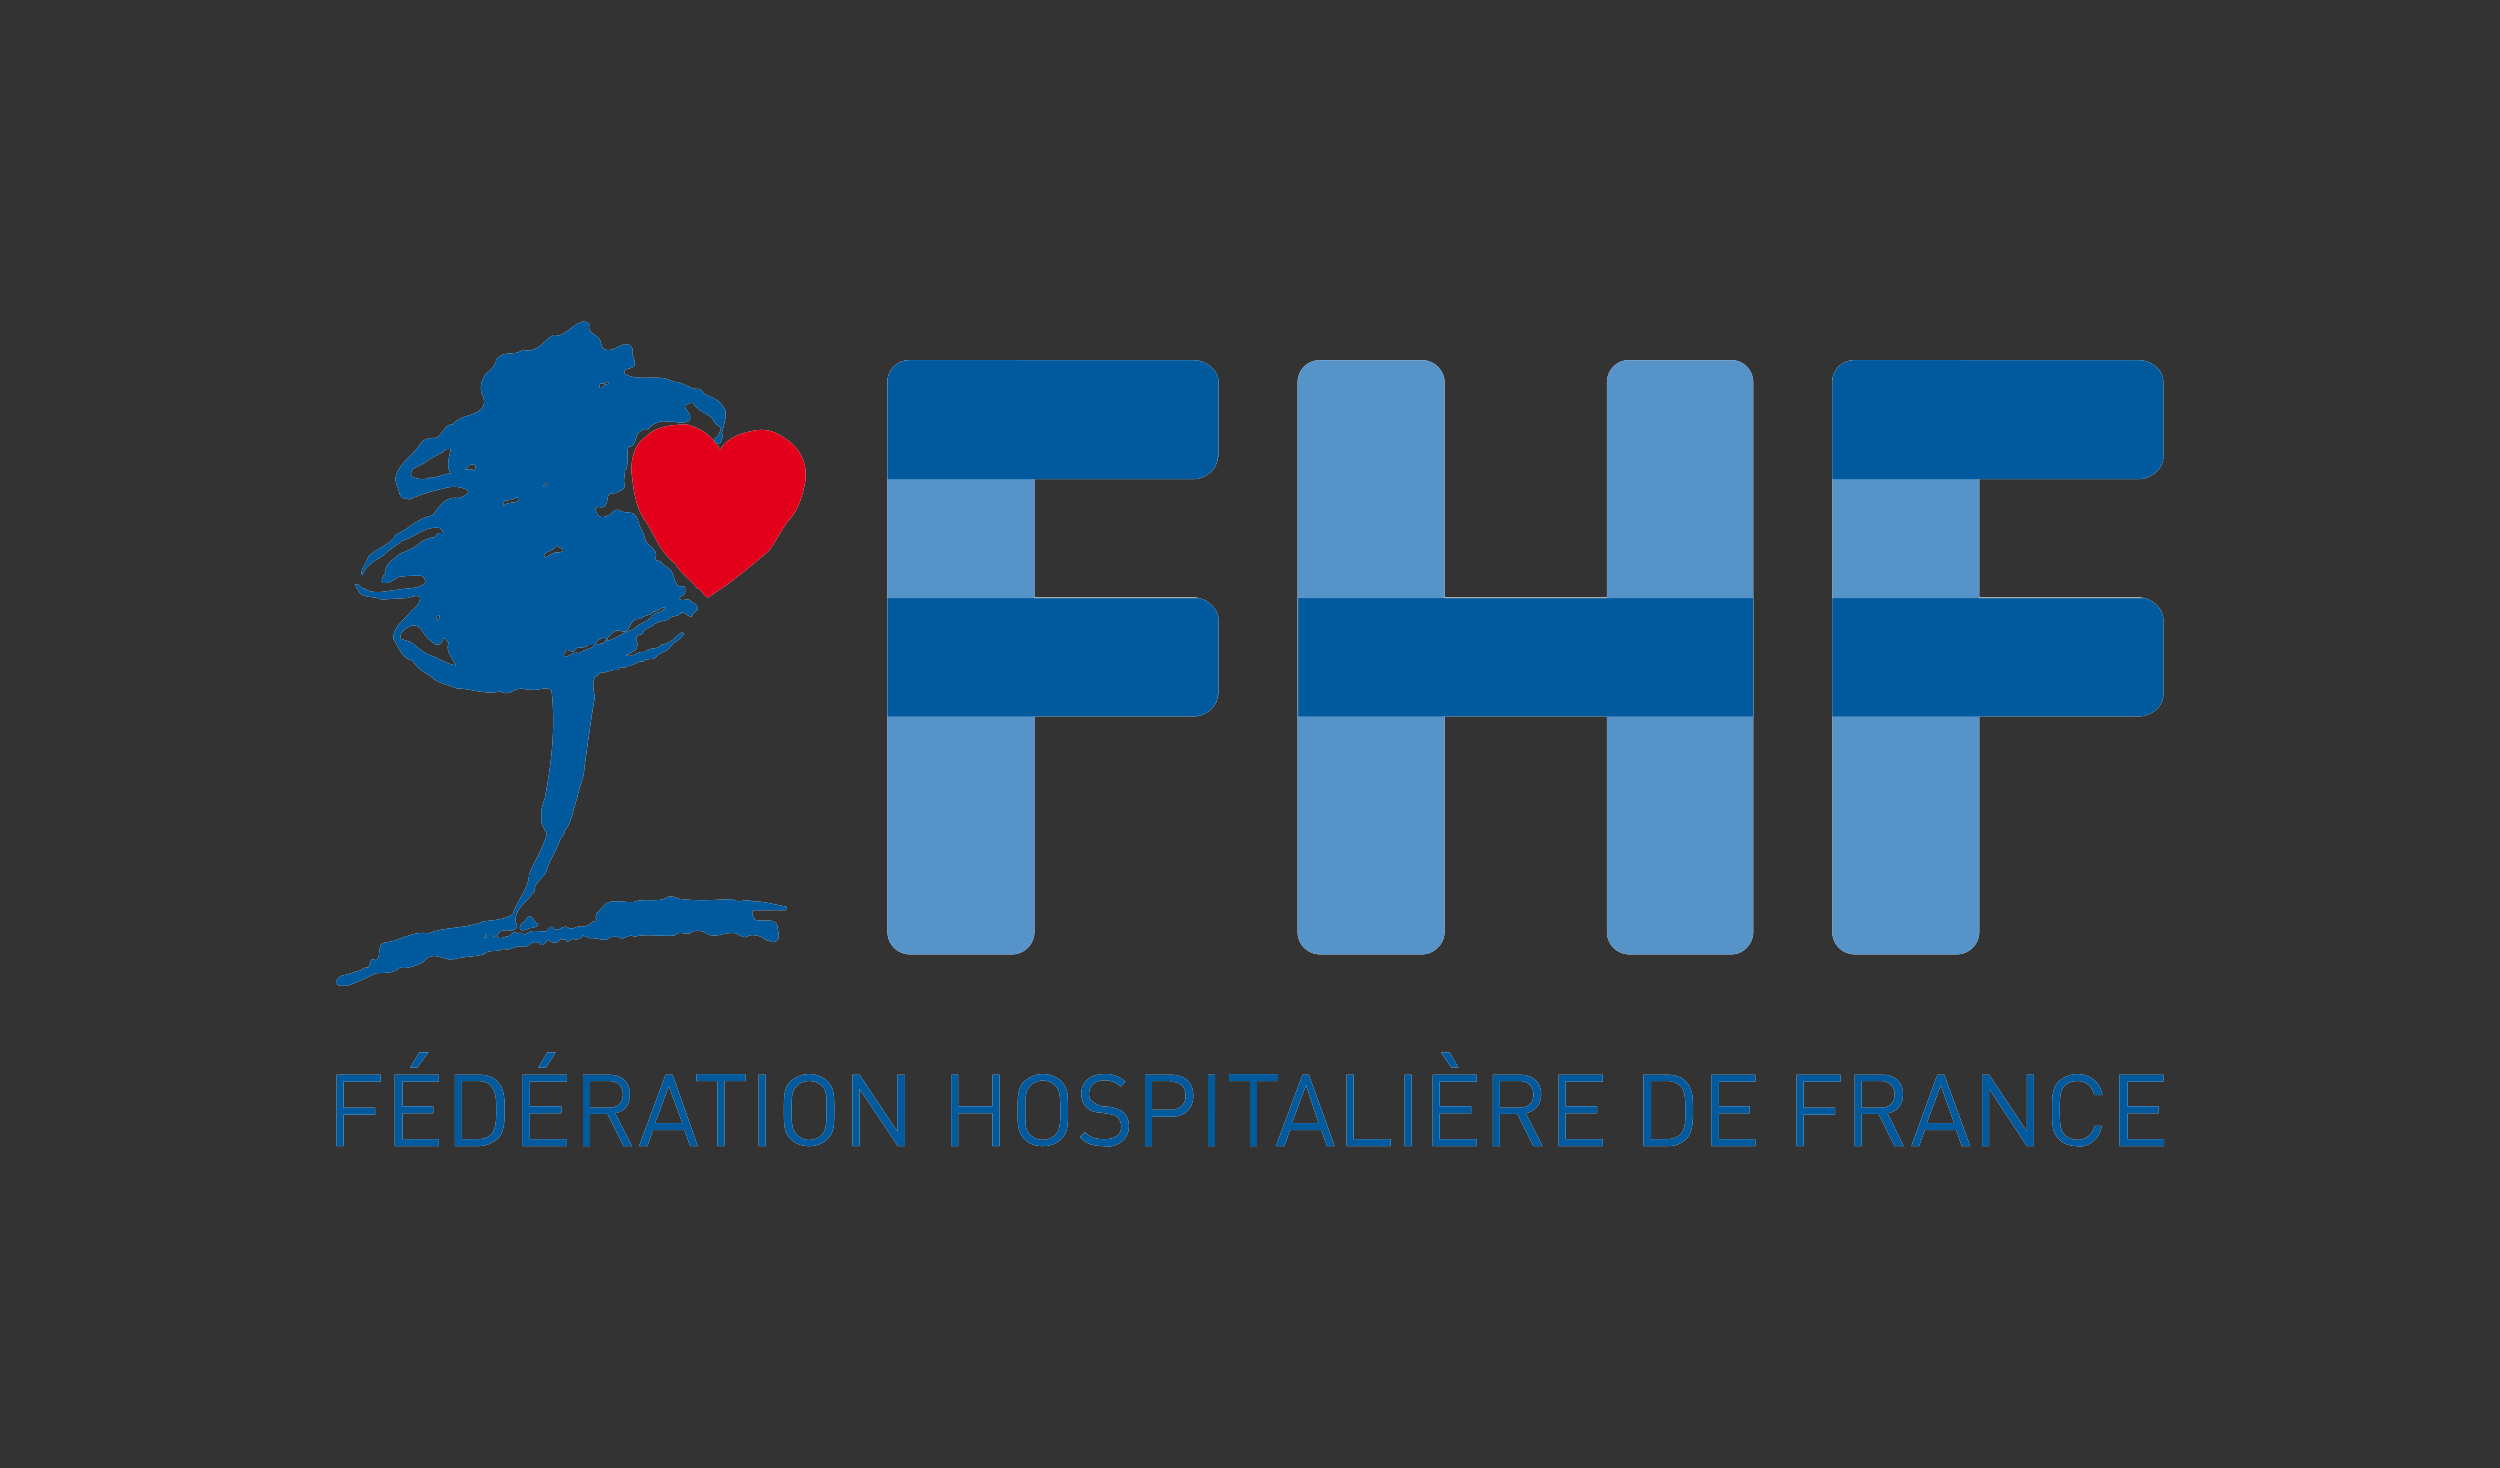 <svg xmlns="http://www.w3.org/2000/svg" viewBox="0 0 446.5 262.2"><rect x="0" y="0" width="446.5" height="262.2" fill="#333333" stroke="none"/><defs><clipPath id="a"><path d="M0 209.8h357.2V0H0v209.8z"/></clipPath><clipPath id="b"><path d="M0 209.8h357.2V0H0v209.8z"/></clipPath><clipPath id="c"><path d="M126.8 158.3h47.3v-17h-47.3v17z"/></clipPath><clipPath id="d"><path d="M126.8 124.3h47.3v-17h-47.3v17z"/></clipPath><clipPath id="e"><path d="M261.8 158.3h47.3v-17h-47.3v17z"/></clipPath><clipPath id="f"><path d="M261.8 124.3h47.3v-17h-47.3v17z"/></clipPath><clipPath id="g"><path d="M185.4 124.3h65.1v-17h-65v17z"/></clipPath></defs><g clip-path="url(#a)" transform="matrix(1.25 0 0 -1.25 0 262.2)"><path d="M203.2 158.3c1.7 0 3.2-1.4 3.2-3.2V76.6c0-1.7-1.5-3.2-3.2-3.2h-14.6a3.2 3.2 0 00-3.2 3.2v78.5c0 1.8 1.4 3.2 3.2 3.2h14.6zM247.4 158.3c1.7 0 3.1-1.4 3.1-3.2V76.6c0-1.7-1.4-3.2-3.1-3.2h-14.7a3.2 3.2 0 00-3.1 3.2v78.5c0 1.8 1.4 3.2 3.1 3.2h14.7zM144.6 158.3c1.8 0 3.2-1.4 3.2-3.2V76.6c0-1.7-1.4-3.2-3.2-3.2H130a3.2 3.2 0 00-3.2 3.2v78.5c0 1.8 1.4 3.2 3.2 3.2h14.6z" fill="#fff"/><path d="M174 144.5c0-1.7-1.7-3.2-3.4-3.2h-43.8v13.9c0 1.7 1.4 3.1 3.2 3.1h40.6c1.7 0 3.5-1.4 3.5-3.1v-10.7zM174 110.5c0-1.7-1.7-3.1-3.4-3.1h-43.8v17h43.8c1.7 0 3.5-1.5 3.5-3.2v-10.7zM279.6 158.3c1.8 0 3.2-1.4 3.2-3.2V76.6c0-1.7-1.4-3.2-3.2-3.2H265a3.2 3.2 0 00-3.2 3.2v78.5c0 1.8 1.4 3.2 3.2 3.2h14.6z" fill="#fff"/><path d="M309.1 144.5c0-1.7-1.7-3.2-3.5-3.2h-43.8v13.9c0 1.7 1.4 3.1 3.2 3.1h40.6c1.8 0 3.5-1.4 3.5-3.1v-10.7zM309.1 110.5c0-1.7-1.7-3.1-3.5-3.1h-43.8v17h43.8c1.8 0 3.5-1.5 3.5-3.2v-10.7zM250.5 107.4h-65v17h65v-17zM49.1 55.3v-3.8h4.5v-1h-4.5V46h-1v10.2h6.3v-1h-5.3zM59.6 57.2h-1l1.3 2.2h1.3l-1.6-2.2zM56.4 46v10.2h6.3v-1h-5.2v-3.5h4.4v-1h-4.4V47h5.2v-1h-6.3zM70.3 54.5c-.5.6-1.2.8-2 .8H66V47h2.2c.8 0 1.5.2 2 .7.7.8.7 2.3.7 3.5s0 2.6-.7 3.3m.8-7.5c-.7-.6-1.6-1-2.6-1H65v10.2h3.5c1 0 2-.3 2.6-1 1-1 1-2.5 1-4s0-3.2-1-4.2M77.9 57.2h-1l1.3 2.2h1.2L78 57.2zM74.6 46v10.2H81v-1h-5.3v-3.5h4.5v-1h-4.5V47H81v-1h-6.4zM87 55.3h-2.7v-3.8H87c1.2 0 2 .6 2 1.9 0 1.2-.8 1.9-2 1.9m2.1-9.3l-2.3 4.6h-2.5V46h-1v10.2H87c1.8 0 3-1 3-2.8 0-1.5-.8-2.5-2.1-2.7l2.4-4.7H89zM95.6 54.7l-2-5.4h3.9l-2 5.4zm3-8.7l-.8 2.3h-4.5l-.8-2.3h-1.2l3.8 10.2h1L99.7 46h-1.2zM103.5 55.3V46h-1v9.3h-3v1h7v-1h-3zM108.4 56.2h1V46h-1v10.2zM117.4 54.6c-.5.5-1.1.7-1.8.7-.6 0-1.3-.2-1.7-.7-.7-.6-.8-1.3-.8-3.5 0-2.1.1-2.8.8-3.5a2.5 2.5 0 013.5 0c.6.7.7 1.4.7 3.5 0 2.2 0 2.9-.7 3.5m.8-7.6c-.7-.7-1.6-1-2.6-1s-1.9.3-2.6 1c-1 1-1 2-1 4.1s0 3.2 1 4.2c.7.6 1.6 1 2.6 1s2-.4 2.6-1c1-1 1-2 1-4.2s0-3.1-1-4.1M128.3 46l-5.5 8.2V46h-1v10.2h1l5.4-8.1v8.1h1.1V46h-1zM141.8 46v4.7h-4.9V46h-1v10.2h1v-4.5h4.9v4.5h1V46h-1zM150.8 54.6a2.5 2.5 0 01-3.6 0c-.6-.6-.7-1.3-.7-3.5 0-2.1 0-2.8.7-3.5.5-.4 1.1-.7 1.8-.7s1.3.3 1.8.7c.6.7.7 1.4.7 3.5 0 2.2-.1 2.9-.7 3.5m.8-7.6c-.7-.7-1.6-1-2.6-1s-2 .3-2.6 1c-1 1-1 2-1 4.1s0 3.2 1 4.2c.7.6 1.6 1 2.6 1s2-.4 2.6-1c1-1 1-2 1-4.2s0-3.1-1-4.1M157.8 46c-1.6 0-2.6.3-3.5 1.3l.7.7c.8-.8 1.6-1 2.8-1 1.5 0 2.4.6 2.4 1.8 0 .5-.2 1-.5 1.3-.3.3-.6.4-1.3.5l-1.2.2c-.8 0-1.5.3-1.9.7-.5.5-.8 1.1-.8 2 0 1.7 1.3 2.8 3.3 2.8a4 4 0 003-1.1l-.7-.7c-.6.6-1.3.9-2.3.9-1.4 0-2.2-.8-2.2-2 0-.4.1-.8.5-1a3 3 0 011.3-.7l1.2-.1c1-.2 1.4-.4 1.8-.7.6-.5.9-1.2.9-2 0-1.9-1.4-3-3.5-3M167.3 55.3h-2.7v-4.1h2.7c1.2 0 2.1.7 2.1 2 0 1.4-.9 2-2.2 2m.2-5h-2.8V46h-1v10.2h3.8c1.8 0 3.1-1.1 3.1-3s-1.3-3-3.1-3M172.6 56.2h1V46h-1v10.2zM179.6 55.3V46h-1v9.3h-3v1h7v-1h-3zM186.6 54.7l-2-5.4h3.8l-1.8 5.4zm3-8.7l-.8 2.3h-4.5l-.8-2.3h-1.2l3.8 10.2h.9l3.7-10.2h-1.1zM192.4 46v10.2h1V47h5.3v-1h-6.3zM200.6 56.2h1.1V46h-1v10.2zM207.4 57.2l-1.5 2.2h1.2l1.3-2.2h-1zM204.7 46v10.2h6.3v-1h-5.3v-3.5h4.5v-1h-4.5V47h5.3v-1h-6.3zM217 55.3h-2.7v-3.8h2.8c1.2 0 2 .6 2 1.9 0 1.2-.8 1.9-2 1.9m2-9.3l-2.3 4.6h-2.5V46h-1v10.2h3.9c1.7 0 3-1 3-2.8 0-1.5-1-2.5-2.2-2.7l2.4-4.7h-1.3zM222.7 46v10.2h6.3v-1h-5.3v-3.5h4.5v-1h-4.5V47h5.3v-1h-6.3zM240.2 54.5c-.6.6-1.3.8-2 .8h-2.3V47h2.2c.8 0 1.5.2 2 .7.8.8.7 2.3.7 3.5s0 2.6-.6 3.3m.7-7.5c-.6-.6-1.5-1-2.6-1h-3.5v10.2h3.5c1 0 2-.3 2.6-1 1-1 1-2.5 1-4s0-3.2-1-4.2M244.5 46v10.2h6.3v-1h-5.2v-3.5h4.4v-1h-4.4V47h5.2v-1h-6.3zM257.7 55.3v-3.8h4.5v-1h-4.5V46h-1v10.2h6.3v-1h-5.3zM268.8 55.3H266v-3.8h2.7c1.2 0 2 .6 2 1.9 0 1.2-.8 1.9-2 1.9m2-9.3l-2.3 4.6h-2.4V46H265v10.2h3.9c1.8 0 3-1 3-2.8 0-1.5-.9-2.5-2.2-2.7L272 46h-1.3zM277.3 54.7l-2-5.4h3.9l-1.9 5.4zm3-8.7l-.8 2.3H275l-.8-2.3h-1.1l3.7 10.2h1l3.7-10.2h-1.2zM289.6 46l-5.4 8.2V46h-1v10.2h1l5.4-8.1v8.1h1V46h-1zM296.8 46c-1 0-2 .3-2.6 1-1 1-1 2-1 4.1s0 3.2 1 4.2c.7.6 1.6 1 2.6 1 1.8 0 3.2-1.1 3.6-3h-1.2c-.2 1.2-1.1 2-2.4 2-.7 0-1.3-.2-1.8-.7-.6-.6-.7-1.3-.7-3.5 0-2.1.1-2.8.7-3.5.5-.4 1.1-.7 1.8-.7 1.3 0 2.2.8 2.5 2h1c-.3-1.8-1.7-3-3.5-3M302.8 46v10.2h6.3v-1H304v-3.5h4.4v-1H304V47h5.2v-1h-6.3zM102 146.8a7.3 7.3 0 01-3.8 2.3c-2.1 0-4.5-.2-6-1.8-1.5-1-2-3-2-4.8.3-2.4.5-5 1.9-7 1.4-2.1 2.3-4.8 4.4-6.3.8-1.5 2.3-2.3 3.1-3.5.9-.2 1.2-2 2-1 2.9 1.8 5.7 4.2 8.2 6.3 1 1.3 1.8 2.9 2.7 4.2 1.6 1.6 2.2 3.8 2.6 6v1.4a6 6 0 01-2.6 4.3c-1.4 1-2.5 1.6-4.4 1.4-1.9-.3-4.2-1-5.2-2.8l-.2.2c0 .3-.2.4-.3.6l-.5.5" fill="#fff"/><path d="M69.6 75.8l-.2.5-.2-.5h.4m1 .5c-.3.1-.2-.3 0-.4v.4zm6.3 1.5c-.5 0-.6.7-.9.9-.7.5-.8-.7-1.4-.8-.2-.3-.5-.7-.2-1 .4-.2.7.1 1 .1.4.3 1.5.1 1.5.8m7.1 39.8c-.4-.7-1.6.1-2-.9-.4-.2-1 .5-1.2 0-.2-.3-.3-.6-.2-.8.8 0 1.3.9 2.2.5.5.6 1.8.6 2.2 1.2h-1zm2.9.8c-.8.6-1.6-.1-1.9-.8.4 0 .8.3 1.2.2.1.3.4.3.7.6m-25.5-.1c-1 .7-1.2 2.5-2.8 2-.6-.3-1.5-.8-1.4-1.8l1.6-.5c.8-.7 1.5-1.3 2.5-1.8 1.3-.4 2.5-1.3 3.8-1.5-.4 1-1.5 2-1 3.2-.3.2-.4.8-.8.6 0-.3-.2-.6-.5-.8-.6-.2-1 .3-1.4.6m1.4 3.6c-.4 0-.5-.5-.3-.8.3.2.3.5.3.8M95 123c-.6 0-1-.7-1.7-.6-.2-.7-1.3-.4-1.7-1.1-1.5.3-1.4-1.3-2.3-1.8l-1.2.2a4.8 4.8 0 01-1.6-1.5c1.3 0 2.7 1.4 4 1.6.7.9 1.8 1 2.6 1.8.3.8 1.6.5 1.9 1.4m-14.6 8.4c-.4 0-.7.2-.9.5-.2-.7-1-.8-1.6-1.2-.2-.2-.2-.5 0-.6.7.3 1.2.9 2 .7.3.1.7.2.5.6m-6.4 6.8c.1.2 0 .5-.2.5-.5-.4-1.2-.4-1.7-.5-.2-.2-.3-.5-.1-.7h.1v.1c.6.5 1.5.2 2 .6m4.2 2.5l-.3.1c0-.2-.4-.3-.3-.6.2.2.6.2.6.5M68 143.2c-1 .7-1.3-.7-1.8-.6.5 0 1 .3 1.6-.1l.2.7m-4.2 2.4c-.9-.8-2-1.1-3-1.9-.8-.6-2.4-.7-2-2 .7-.4 2-.6 2.7-.1 1-.2 1.8.5 2.9.5-.7 1-.2 2.4 0 3.5h-.6zm23 9.6c-.4-.3-.7-.2-1.2-.3l.1-.6c.3 0 .5.3.7.5.2.1.5 0 .6.3l-.1.1zm15.4-8.3c-.3.3.3.4.4.6l.4.9c-.1.6-.6.5-.9 1-.5 1.3-2.3 1.4-3 2.7-.2.2-.7 0-1-.2-.3 0-.2-.3-.2-.4.4-.6.8-.9.7-1.7-.4-.5-1.2-.4-1.8-.4-.6.2-1.4 0-1.9.2-.9-.1-1.7-.4-2.3-1.2-.6.2-1-.2-1.4-.5-.5-.7-.3-1.9-1.4-2-.4-1 .2-2.4-.5-3.4 0-.7-.3-1.4 0-2.2-.2-.6-.8-.6-1.2-1-.5 0-1 0-1.2-.4-.2-.6-.1-1.4-.8-1.6-.4-.1-.7.2-1-.2 0-.4.2-.7.4-1 .6-.5 1.2 0 1.8.2.3.5.8.8 1.4.5.5-.4 1.3-.1 1.9-.5.7-.6.6-1.7 1.2-2.4.3-.8.4-1.8 1.2-2.2.5-.5 1-1 .6-1.7 0-.5.6-.2.9-.6.4-.6 1.2-.7 1.5-1.4.4-.7.3-1.5 1-2h.8c.1-.3.2-.8 0-1.1-.1-.3-.6-.3-.7-.6.2-.7 1.1.2 1.6-.4.5-.4 1-.5 1-1.2-.3-.4-.8-.5-.8-1-.6-.2-1 .7-1.6.5-.5-.7-1.5-.3-1.8-1-.7-.1-1.4-.3-2-.6-.5-.6-1.4-.5-1.6-1.2-.2-.5-1-.2-1-.9.2-.6.3-1.3-.2-1.7-.4-.1-.7-.6-1.2-.6v-.1c1-.3 1.6.7 2.7.5.5.8 1.7.2 2.2 1a4 4 0 012.4 1.4c.3 0 .5.7.9.2-.5-1-1.5-1.1-2-2-.5-.6-1.5-.6-2-1.4-.5-.4-1.5 0-1.8-.6-.7.2-1.4-.6-2.2-.6-.4-.5-1.2.2-1.4-.6-.9.2-1.5-.4-2.3-.3-.4-.1-.6-.5-1-.7-.4-.9-.2-2 0-2.8-.6-3.3-1-6.7-1.5-10 0-1.6-.8-2.9-1-4.4-.6-1.5-.7-3.4-1.8-4.7 0-.6-.5-.9-.7-1.4-.5-1.5-1.4-2.7-1.9-4.3-.2-1-1.8-1.6-1.7-2.9-1-1.6-3.5-3-2.5-5 0-.4-.3-.5-.6-.7-.7 0-1.6.2-2-.3L71 76c.4-.6 1.1 0 1.7 0 .4.3.8.8 1.3.4.4.2.8 0 1-.3.6 1 2 .5 3 .6.4.2.5.8 1 .6.6-1 1.2.3 2.1 0 .5-.5 1.1 0 1.6.1.7-.2 1.6.2 2 .7l.6.1c-.6 1 .5 1.5 1 2.2 1 1.1 3.2.3 4.3.5 1.4.6 3.5-.2 4.8.7.7.3 1.3-.3 2-.3 2.6-.3 4.9-.1 7.3 0 .8-.7 1.8.1 2.7-.3 1.7 0 3.4-.5 5-.8.1-.2 0-.4-.2-.5h-4.5c-.5-.4 0-.9.1-1.3 1-.5 2.9.4 3.3-1 0-.8.6-1.8-.4-2.2-.5-.2-.8.3-1.2.2a3 3 0 01-2.5.7c-.6-.6-1.3.1-1.9.3-1.7.3-3-1-4.5.2-.7.2-1.4.3-2-.2-.8-.2-1.5.4-2.2-.3-1.8-.2-4 .3-5.8-.2-.8.6-1.5-.7-2.2 0-.7 0-1.2.1-1.7-.4-.9-.1-1.5.3-2.4.2l-1 .4c-.3-.5-.9-.7-1.4-.5l-.1.1c-.2-.2-.5-.6-.9-.4 0 .5-.6 0-.7.4-.2-.3-.5-.6-.8-.6-.4 0-.8 0-1 .4-.4-.2-.6-1-1.2-.7-.1.6-.6 0-1 .3-.5 0-.8-.8-1.6-.6-1 .3-1.6-.7-2.7-.3-.8-.6-2 0-2.8-.8-1.4-.4-3.2-.3-4.6-.8-1.5.2-2.8 1.3-4-.3-1-.5-2.1-1-3.4-.8-.9-.9-2.2-.7-3.3-.8-1.5-.6-2.8-1.4-4.3-1.8-.6 0-1.2-.1-1.5.4 0 .5.5.9.9 1.1 1 .1 1.8.6 2.7.7.2.3.6.5 1 .4.3.4.3 1 .5 1.2.3.1.5-.2.7-.1.7.6 0 2.2 1.2 2.5 2.2.2 3.9 1.7 6.2 1.3 2.5 1 5.2.6 7.8 1.7 1.4.2 3.1.2 4.3 1.1.6 2 2.2 3.5 2.3 5.6.7 1.9 2 3.7 2.5 5.7-.1.7-.8 1.2-.7 2a5 5 0 00.4 3c1 5.1 1.6 10.4 1 15.6-.5.4-1 .3-1.6.2-.7-.2-1.5-.1-2.3 0-1.3.4-2.2-1.2-3.4-.3-2-.6-4.3.4-6.3.4-1.3.6-2.8.7-3.7 1.8a6 6 0 00-2.6 2.2c-1.6.3-1.9 2-2.7 3-.1 1.8 1.6 2.8 2.6 4.1.6.5 1.3 1.1 1.2 2-.7.3-1.4-.2-2-.2l-3.5-.2c-1.1.6-3 0-3.4 1.5l-.4.6c.6.4.8-.6 1.3-.5 1.5-1 3.3-.3 4.9-.2 1.3.3 3 0 4 1.1-.2.4-.4.8-.8.9-1 0-2.2 0-3.2-.2-.7-.5-1.5-1-2.3-.8-.3.8.7 1.3.5 2 .4 1 1.2 1.4 2 2.1 1 .5 2.2.8 3 1.7.6.3 1.3.7 2 .7.3.2.3.6.7.6h.6l-.5.7c-2.2.4-3.6-1.4-5.5-1.8-.2-.2-.4-.5-.6-.5-.7-.6-1.4-.9-2-1.6-1.2-.7-2.5-1.4-3-2.8h-.2c0 1 .8 1.7 1 2.6 1.2 1.3 3 1.5 4 3.2 1.7.7 3.1 2.4 5.2 2.7 1 1.3 1.8 2.8 3.7 2.5.6.2 1.3.4 1.4 1-.8.7-2.4.7-3.4.4-1.7-.4-3.4-.9-5-1.6-.5.2-1.2 0-1.4.8-.2.9-.8 1.7-.5 2.7.7 2 2.7 2.9 3.6 4.7.6.5 1.3.6 2.1.6 1 .5 1.2 2 2.4 1.9 1.2 1.8 5.3 1 4.3 4.1-.6 1-.2 2.4.5 3.2.6.5 1.2 1 1.4 1.9.8 1.5 2.7.5 3.8 1.5 2-.6 3 1.3 4.2 2 1.8-.3 2.8 1.6 4.3 2 .4 0 1 0 1-.5-.3-1.4 1.5-1.3 1.6-2.4.2-.3.1-.7.5-1 1.6-.8 3 1.9 4.1 0-.3-1 .6-1.6.2-2.4-.4-.6-1.5-.2-1.4-1.1 2-1.3 5 .1 7-1.2 1.4.1 2.3-1.1 3.6-1 .5 0 .6-.6 1-.8.9-.4 2.1-.8 2.6-1.9.4-.2.2-1 .3-1.3-.2-.8-.3-1.6-.6-2.3.4-.2 0-.8 0-1.1l-.3-.5s-.6.1-.7.5" fill="#fff"/></g><g clip-path="url(#b)" transform="matrix(1.25 0 0 -1.25 0 262.2)"><path d="M203.2 158.3c1.7 0 3.2-1.4 3.2-3.2V76.6c0-1.7-1.5-3.2-3.2-3.2h-14.6a3.2 3.2 0 00-3.2 3.2v78.5c0 1.8 1.4 3.2 3.2 3.2h14.6zM247.4 158.3c1.7 0 3.1-1.4 3.1-3.2V76.6c0-1.7-1.4-3.2-3.1-3.2h-14.7a3.2 3.2 0 00-3.1 3.2v78.5c0 1.8 1.4 3.2 3.1 3.2h14.7zM144.6 158.3c1.8 0 3.2-1.4 3.2-3.2V76.6c0-1.7-1.4-3.2-3.2-3.2H130a3.2 3.2 0 00-3.2 3.2v78.5c0 1.8 1.4 3.2 3.2 3.2h14.6z" fill="#5693c9"/><g clip-path="url(#c)"><path d="M174 144.5c0-1.7-1.7-3.2-3.4-3.2h-43.8v13.9c0 1.7 1.4 3.1 3.2 3.1h40.6c1.7 0 3.5-1.4 3.5-3.1v-10.7z" fill="#005a9d"/></g><g clip-path="url(#d)"><path d="M174 110.5c0-1.7-1.7-3.1-3.4-3.1h-43.8v17h43.8c1.7 0 3.5-1.5 3.5-3.2v-10.7z" fill="#005a9d"/></g><path d="M279.6 158.3c1.8 0 3.2-1.4 3.2-3.2V76.6c0-1.7-1.4-3.2-3.2-3.2H265a3.2 3.2 0 00-3.2 3.2v78.5c0 1.8 1.4 3.2 3.2 3.2h14.6z" fill="#5693c9"/><g clip-path="url(#e)"><path d="M309.1 144.5c0-1.7-1.7-3.2-3.5-3.2h-43.8v13.9c0 1.7 1.4 3.1 3.2 3.1h40.6c1.8 0 3.5-1.4 3.5-3.1v-10.7z" fill="#005a9d"/></g><g clip-path="url(#f)"><path d="M309.1 110.5c0-1.7-1.7-3.1-3.5-3.1h-43.8v17h43.8c1.8 0 3.5-1.5 3.5-3.2v-10.7z" fill="#005a9d"/></g><g clip-path="url(#g)"><path d="M250.5 107.4h-65v17h65v-17z" fill="#005a9d"/></g><path d="M49.1 55.3v-3.8h4.5v-1h-4.5V46h-1v10.2h6.3v-1h-5.3zM59.6 57.2h-1l1.3 2.2h1.3l-1.6-2.2zM56.4 46v10.2h6.3v-1h-5.2v-3.5h4.4v-1h-4.4V47h5.2v-1h-6.3zM70.3 54.5c-.5.6-1.2.8-2 .8H66V47h2.2c.8 0 1.5.2 2 .7.7.8.7 2.3.7 3.5s0 2.6-.7 3.3m.8-7.5c-.7-.6-1.6-1-2.6-1H65v10.2h3.5c1 0 2-.3 2.6-1 1-1 1-2.5 1-4s0-3.2-1-4.2M77.9 57.2h-1l1.3 2.2h1.2L78 57.2zM74.6 46v10.2H81v-1h-5.3v-3.5h4.5v-1h-4.5V47H81v-1h-6.4zM87 55.3h-2.7v-3.8H87c1.2 0 2 .6 2 1.9 0 1.2-.8 1.9-2 1.9m2.1-9.3l-2.3 4.6h-2.5V46h-1v10.2H87c1.8 0 3-1 3-2.8 0-1.5-.8-2.5-2.1-2.7l2.4-4.7H89zM95.6 54.7l-2-5.4h3.9l-2 5.4zm3-8.7l-.8 2.3h-4.5l-.8-2.3h-1.2l3.8 10.2h1L99.7 46h-1.2zM103.5 55.3V46h-1v9.3h-3v1h7v-1h-3zM108.4 56.2h1V46h-1v10.2zM117.4 54.6c-.5.5-1.1.7-1.8.7-.6 0-1.3-.2-1.7-.7-.7-.6-.8-1.3-.8-3.5 0-2.1.1-2.8.8-3.5a2.5 2.5 0 013.5 0c.6.7.7 1.4.7 3.5 0 2.2 0 2.9-.7 3.5m.8-7.6c-.7-.7-1.6-1-2.6-1s-1.9.3-2.6 1c-1 1-1 2-1 4.1s0 3.2 1 4.2c.7.6 1.6 1 2.6 1s2-.4 2.6-1c1-1 1-2 1-4.2s0-3.1-1-4.1M128.3 46l-5.5 8.2V46h-1v10.2h1l5.4-8.1v8.1h1.1V46h-1zM141.8 46v4.7h-4.9V46h-1v10.2h1v-4.5h4.9v4.5h1V46h-1zM150.8 54.6a2.5 2.5 0 01-3.6 0c-.6-.6-.7-1.3-.7-3.5 0-2.1 0-2.8.7-3.5.5-.4 1.1-.7 1.8-.7s1.3.3 1.8.7c.6.7.7 1.4.7 3.5 0 2.2-.1 2.9-.7 3.5m.8-7.6c-.7-.7-1.6-1-2.6-1s-2 .3-2.6 1c-1 1-1 2-1 4.1s0 3.2 1 4.2c.7.6 1.6 1 2.6 1s2-.4 2.6-1c1-1 1-2 1-4.2s0-3.1-1-4.1M157.8 46c-1.6 0-2.6.3-3.5 1.3l.7.7c.8-.8 1.6-1 2.8-1 1.5 0 2.4.6 2.4 1.8 0 .5-.2 1-.5 1.3-.3.3-.6.4-1.3.5l-1.2.2c-.8 0-1.5.3-1.9.7-.5.5-.8 1.1-.8 2 0 1.7 1.3 2.8 3.3 2.8a4 4 0 003-1.1l-.7-.7c-.6.6-1.3.9-2.3.9-1.4 0-2.2-.8-2.2-2 0-.4.1-.8.5-1a3 3 0 011.3-.7l1.2-.1c1-.2 1.4-.4 1.8-.7.6-.5.9-1.2.9-2 0-1.9-1.4-3-3.5-3M167.3 55.3h-2.7v-4.1h2.7c1.2 0 2.1.7 2.1 2 0 1.4-.9 2-2.2 2m.2-5h-2.8V46h-1v10.2h3.8c1.8 0 3.1-1.1 3.1-3s-1.3-3-3.1-3M172.6 56.2h1V46h-1v10.2zM179.6 55.3V46h-1v9.3h-3v1h7v-1h-3zM186.6 54.7l-2-5.4h3.8l-1.8 5.4zm3-8.7l-.8 2.3h-4.5l-.8-2.3h-1.2l3.8 10.2h.9l3.7-10.2h-1.1zM192.4 46v10.2h1V47h5.3v-1h-6.3zM200.6 56.2h1.1V46h-1v10.2zM207.4 57.2l-1.5 2.2h1.2l1.3-2.2h-1zM204.7 46v10.2h6.3v-1h-5.3v-3.5h4.5v-1h-4.5V47h5.3v-1h-6.3zM217 55.3h-2.7v-3.8h2.8c1.2 0 2 .6 2 1.9 0 1.2-.8 1.9-2 1.9m2-9.3l-2.3 4.6h-2.5V46h-1v10.2h3.9c1.7 0 3-1 3-2.8 0-1.5-1-2.5-2.2-2.7l2.4-4.7h-1.3zM222.7 46v10.2h6.3v-1h-5.3v-3.5h4.5v-1h-4.5V47h5.3v-1h-6.3zM240.2 54.5c-.6.6-1.3.8-2 .8h-2.3V47h2.2c.8 0 1.5.2 2 .7.8.8.7 2.3.7 3.5s0 2.6-.6 3.3m.7-7.5c-.6-.6-1.5-1-2.6-1h-3.5v10.2h3.5c1 0 2-.3 2.6-1 1-1 1-2.5 1-4s0-3.2-1-4.2M244.5 46v10.2h6.3v-1h-5.2v-3.5h4.4v-1h-4.4V47h5.2v-1h-6.3zM257.7 55.3v-3.8h4.5v-1h-4.5V46h-1v10.2h6.3v-1h-5.3zM268.8 55.3H266v-3.8h2.7c1.2 0 2 .6 2 1.9 0 1.2-.8 1.9-2 1.9m2-9.3l-2.3 4.6h-2.4V46H265v10.2h3.9c1.8 0 3-1 3-2.8 0-1.5-.9-2.5-2.2-2.7L272 46h-1.3zM277.3 54.7l-2-5.4h3.9l-1.9 5.4zm3-8.7l-.8 2.3H275l-.8-2.3h-1.1l3.7 10.2h1l3.7-10.2h-1.2zM289.6 46l-5.4 8.2V46h-1v10.2h1l5.4-8.1v8.1h1V46h-1zM296.8 46c-1 0-2 .3-2.6 1-1 1-1 2-1 4.1s0 3.2 1 4.2c.7.6 1.6 1 2.6 1 1.8 0 3.2-1.1 3.6-3h-1.2c-.2 1.2-1.1 2-2.4 2-.7 0-1.3-.2-1.8-.7-.6-.6-.7-1.3-.7-3.5 0-2.1.1-2.8.7-3.5.5-.4 1.1-.7 1.8-.7 1.3 0 2.2.8 2.5 2h1c-.3-1.8-1.7-3-3.5-3M302.8 46v10.2h6.3v-1H304v-3.5h4.4v-1H304V47h5.2v-1h-6.3z" fill="#005a9d"/><path d="M102 146.8a7.3 7.3 0 01-3.8 2.3c-2.1 0-4.5-.2-6-1.8-1.5-1-2-3-2-4.8.3-2.4.5-5 1.9-7 1.4-2.1 2.3-4.8 4.4-6.3.8-1.5 2.3-2.3 3.1-3.5.9-.2 1.2-2 2-1 2.9 1.8 5.7 4.2 8.2 6.3 1 1.3 1.8 2.9 2.7 4.2 1.6 1.6 2.2 3.8 2.6 6v1.4a6 6 0 01-2.6 4.3c-1.4 1-2.5 1.6-4.4 1.4-1.9-.3-4.2-1-5.2-2.8l-.2.2c0 .3-.2.4-.3.6l-.5.5" fill="#e2001a"/><path d="M69.6 75.8l-.2.5-.2-.5h.4m1 .5c-.3.1-.2-.3 0-.4v.4zm6.3 1.5c-.5 0-.6.7-.9.9-.7.5-.8-.7-1.4-.8-.2-.3-.5-.7-.2-1 .4-.2.7.1 1 .1.4.3 1.5.1 1.5.8m7.1 39.8c-.4-.7-1.6.1-2-.9-.4-.2-1 .5-1.2 0-.2-.3-.3-.6-.2-.8.8 0 1.3.9 2.2.5.5.6 1.8.6 2.2 1.2h-1zm2.9.8c-.8.6-1.6-.1-1.9-.8.4 0 .8.3 1.2.2.1.3.4.3.7.6m-25.5-.1c-1 .7-1.2 2.5-2.8 2-.6-.3-1.5-.8-1.4-1.8l1.6-.5c.8-.7 1.5-1.3 2.5-1.8 1.3-.4 2.5-1.3 3.8-1.5-.4 1-1.5 2-1 3.2-.3.2-.4.8-.8.6 0-.3-.2-.6-.5-.8-.6-.2-1 .3-1.4.6m1.4 3.6c-.4 0-.5-.5-.3-.8.3.2.3.5.3.8M95 123c-.6 0-1-.7-1.7-.6-.2-.7-1.3-.4-1.7-1.1-1.5.3-1.4-1.3-2.3-1.8l-1.2.2a4.8 4.8 0 01-1.6-1.5c1.3 0 2.7 1.4 4 1.6.7.9 1.8 1 2.6 1.8.3.8 1.6.5 1.9 1.4m-14.6 8.4c-.4 0-.7.2-.9.5-.2-.7-1-.8-1.6-1.2-.2-.2-.2-.5 0-.6.7.3 1.2.9 2 .7.3.1.7.2.5.6m-6.4 6.8c.1.2 0 .5-.2.5-.5-.4-1.2-.4-1.7-.5-.2-.2-.3-.5-.1-.7h.1v.1c.6.5 1.5.2 2 .6m4.2 2.5l-.3.1c0-.2-.4-.3-.3-.6.2.2.6.2.6.5M68 143.2c-1 .7-1.3-.7-1.8-.6.5 0 1 .3 1.6-.1l.2.7m-4.2 2.4c-.9-.8-2-1.1-3-1.9-.8-.6-2.4-.7-2-2 .7-.4 2-.6 2.7-.1 1-.2 1.8.5 2.9.5-.7 1-.2 2.4 0 3.5h-.6zm23 9.6c-.4-.3-.7-.2-1.2-.3l.1-.6c.3 0 .5.3.7.5.2.1.5 0 .6.3l-.1.1zm15.4-8.3c-.3.3.3.4.4.6l.4.9c-.1.6-.6.5-.9 1-.5 1.3-2.3 1.4-3 2.7-.2.2-.7 0-1-.2-.3 0-.2-.3-.2-.4.4-.6.8-.9.7-1.7-.4-.5-1.2-.4-1.8-.4-.6.2-1.4 0-1.9.2-.9-.1-1.7-.4-2.3-1.2-.6.2-1-.2-1.4-.5-.5-.7-.3-1.9-1.4-2-.4-1 .2-2.4-.5-3.4 0-.7-.3-1.4 0-2.2-.2-.6-.8-.6-1.2-1-.5 0-1 0-1.2-.4-.2-.6-.1-1.4-.8-1.6-.4-.1-.7.2-1-.2 0-.4.2-.7.4-1 .6-.5 1.2 0 1.8.2.3.5.8.8 1.4.5.5-.4 1.3-.1 1.9-.5.7-.6.6-1.7 1.2-2.4.3-.8.4-1.8 1.2-2.2.5-.5 1-1 .6-1.7 0-.5.6-.2.9-.6.4-.6 1.2-.7 1.5-1.4.4-.7.3-1.5 1-2h.8c.1-.3.2-.8 0-1.1-.1-.3-.6-.3-.7-.6.2-.7 1.1.2 1.6-.4.5-.4 1-.5 1-1.2-.3-.4-.8-.5-.8-1-.6-.2-1 .7-1.6.5-.5-.7-1.5-.3-1.8-1-.7-.1-1.4-.3-2-.6-.5-.6-1.4-.5-1.6-1.2-.2-.5-1-.2-1-.9.2-.6.3-1.3-.2-1.7-.4-.1-.7-.6-1.2-.6v-.1c1-.3 1.6.7 2.7.5.5.8 1.7.2 2.2 1a4 4 0 012.4 1.4c.3 0 .5.7.9.2-.5-1-1.5-1.1-2-2-.5-.6-1.5-.6-2-1.4-.5-.4-1.5 0-1.8-.6-.7.2-1.4-.6-2.2-.6-.4-.5-1.2.2-1.4-.6-.9.2-1.5-.4-2.3-.3-.4-.1-.6-.5-1-.7-.4-.9-.2-2 0-2.8-.6-3.3-1-6.7-1.5-10 0-1.6-.8-2.9-1-4.4-.6-1.5-.7-3.4-1.8-4.7 0-.6-.5-.9-.7-1.4-.5-1.5-1.4-2.7-1.9-4.3-.2-1-1.8-1.6-1.7-2.9-1-1.6-3.5-3-2.5-5 0-.4-.3-.5-.6-.7-.7 0-1.6.2-2-.3L71 76c.4-.6 1.1 0 1.7 0 .4.3.8.8 1.3.4.4.2.8 0 1-.3.6 1 2 .5 3 .6.4.2.5.8 1 .6.6-1 1.2.3 2.1 0 .5-.5 1.1 0 1.6.1.7-.2 1.6.2 2 .7l.6.1c-.6 1 .5 1.5 1 2.2 1 1.1 3.2.3 4.3.5 1.4.6 3.5-.2 4.8.7.7.3 1.3-.3 2-.3 2.6-.3 4.9-.1 7.3 0 .8-.7 1.8.1 2.7-.3 1.7 0 3.4-.5 5-.8.1-.2 0-.4-.2-.5h-4.5c-.5-.4 0-.9.1-1.3 1-.5 2.9.4 3.3-1 0-.8.6-1.8-.4-2.2-.5-.2-.8.3-1.2.2a3 3 0 01-2.5.7c-.6-.6-1.3.1-1.9.3-1.7.3-3-1-4.5.2-.7.2-1.4.3-2-.2-.8-.2-1.5.4-2.2-.3-1.8-.2-4 .3-5.8-.2-.8.6-1.5-.7-2.2 0-.7 0-1.2.1-1.7-.4-.9-.1-1.5.3-2.4.2l-1 .4c-.3-.5-.9-.7-1.4-.5l-.1.1c-.2-.2-.5-.6-.9-.4 0 .5-.6 0-.7.4-.2-.3-.5-.6-.8-.6-.4 0-.8 0-1 .4-.4-.2-.6-1-1.2-.7-.1.6-.6 0-1 .3-.5 0-.8-.8-1.6-.6-1 .3-1.6-.7-2.7-.3-.8-.6-2 0-2.8-.8-1.4-.4-3.2-.3-4.6-.8-1.5.2-2.8 1.3-4-.3-1-.5-2.1-1-3.4-.8-.9-.9-2.2-.7-3.3-.8-1.5-.6-2.8-1.4-4.3-1.8-.6 0-1.2-.1-1.5.4 0 .5.5.9.9 1.1 1 .1 1.8.6 2.7.7.2.3.6.5 1 .4.3.4.3 1 .5 1.2.3.1.5-.2.7-.1.7.6 0 2.2 1.2 2.5 2.2.2 3.9 1.7 6.2 1.3 2.5 1 5.2.6 7.8 1.7 1.4.2 3.1.2 4.3 1.1.6 2 2.2 3.5 2.3 5.6.7 1.9 2 3.7 2.5 5.7-.1.7-.8 1.2-.7 2a5 5 0 00.4 3c1 5.1 1.6 10.4 1 15.6-.5.4-1 .3-1.6.2-.7-.2-1.5-.1-2.3 0-1.3.4-2.2-1.2-3.4-.3-2-.6-4.3.4-6.3.4-1.3.6-2.8.7-3.7 1.8a6 6 0 00-2.6 2.2c-1.6.3-1.9 2-2.7 3-.1 1.8 1.6 2.8 2.6 4.1.6.5 1.3 1.1 1.2 2-.7.3-1.4-.2-2-.2l-3.5-.2c-1.1.6-3 0-3.4 1.5l-.4.6c.6.4.8-.6 1.3-.5 1.5-1 3.3-.3 4.9-.2 1.3.3 3 0 4 1.1-.2.4-.4.8-.8.9-1 0-2.2 0-3.2-.2-.7-.5-1.5-1-2.3-.8-.3.8.7 1.3.5 2 .4 1 1.2 1.4 2 2.1 1 .5 2.2.8 3 1.7.6.3 1.3.7 2 .7.3.2.3.6.7.6h.6l-.5.7c-2.2.4-3.6-1.4-5.5-1.8-.2-.2-.4-.5-.6-.5-.7-.6-1.4-.9-2-1.6-1.2-.7-2.5-1.4-3-2.8h-.2c0 1 .8 1.7 1 2.6 1.2 1.3 3 1.5 4 3.2 1.7.7 3.1 2.4 5.2 2.7 1 1.3 1.8 2.8 3.7 2.5.6.2 1.3.4 1.4 1-.8.7-2.4.7-3.4.4-1.7-.4-3.4-.9-5-1.6-.5.2-1.2 0-1.4.8-.2.9-.8 1.7-.5 2.7.7 2 2.7 2.9 3.6 4.7.6.5 1.3.6 2.1.6 1 .5 1.2 2 2.4 1.9 1.2 1.8 5.3 1 4.3 4.1-.6 1-.2 2.4.5 3.2.6.5 1.2 1 1.4 1.9.8 1.5 2.7.5 3.8 1.5 2-.6 3 1.3 4.2 2 1.8-.3 2.8 1.6 4.3 2 .4 0 1 0 1-.5-.3-1.4 1.5-1.3 1.6-2.4.2-.3.1-.7.5-1 1.6-.8 3 1.9 4.1 0-.3-1 .6-1.6.2-2.4-.4-.6-1.5-.2-1.4-1.1 2-1.3 5 .1 7-1.2 1.4.1 2.3-1.1 3.6-1 .5 0 .6-.6 1-.8.9-.4 2.1-.8 2.6-1.9.4-.2.2-1 .3-1.3-.2-.8-.3-1.6-.6-2.3.4-.2 0-.8 0-1.1l-.3-.5s-.6.1-.7.5" fill="#005a9d"/></g></svg>